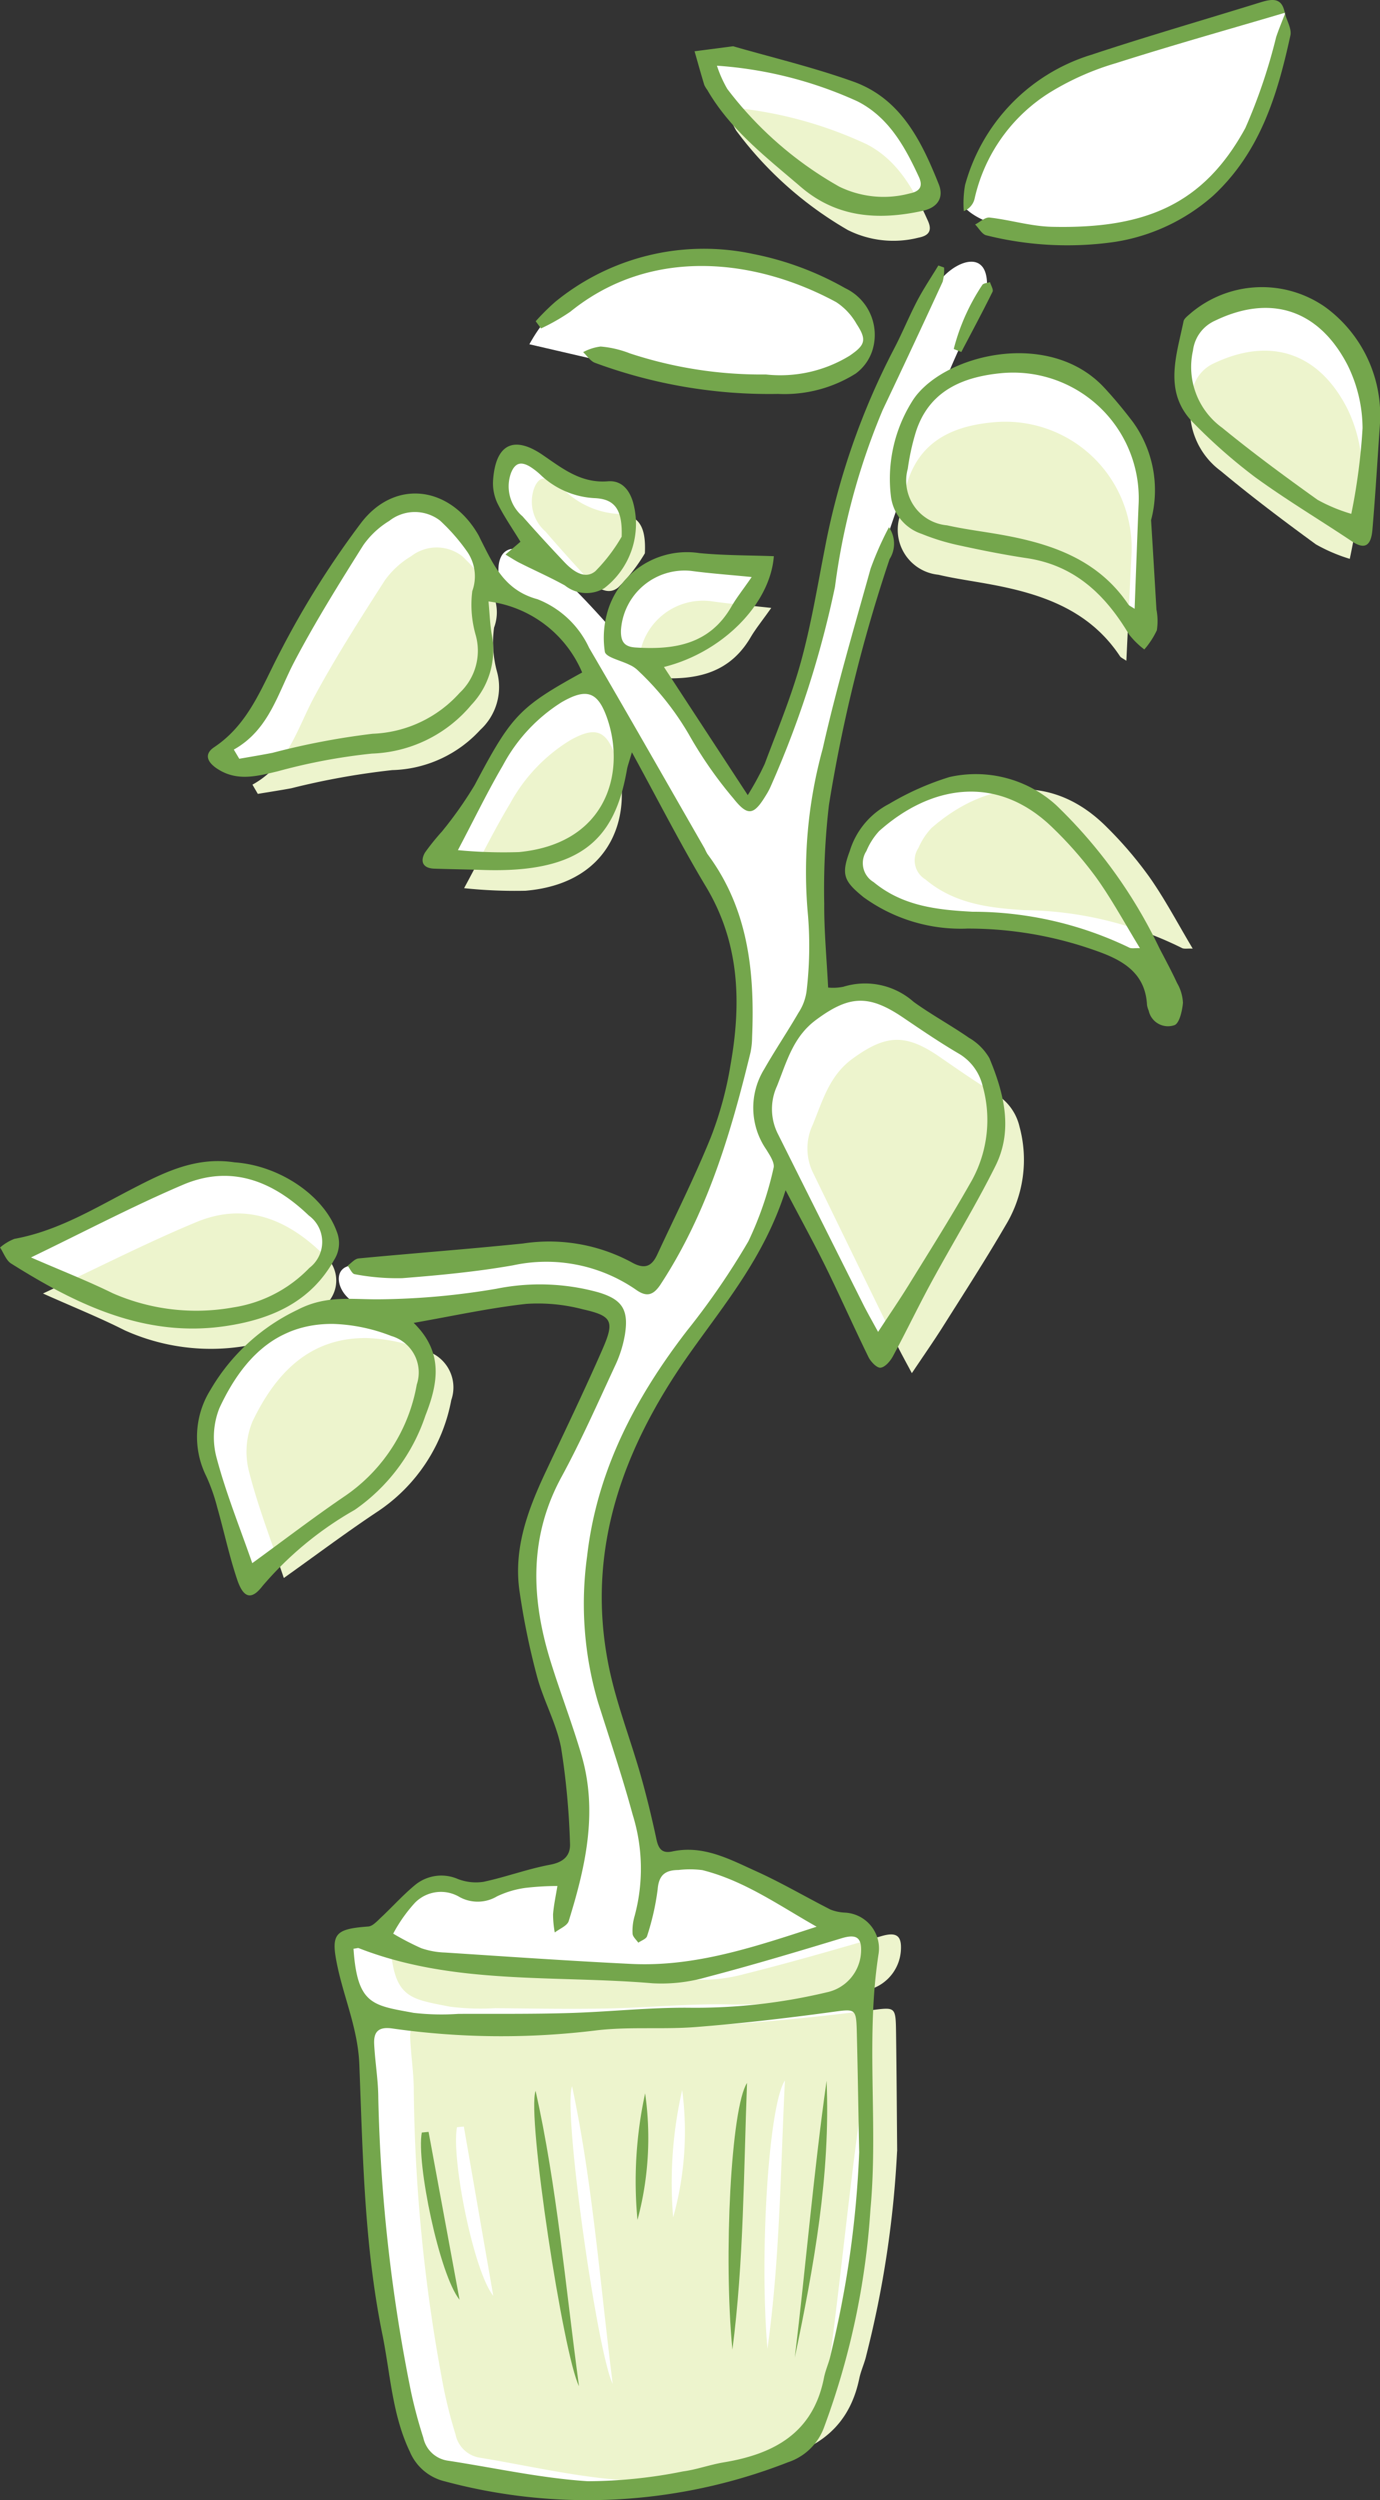 <svg xmlns="http://www.w3.org/2000/svg" xmlns:xlink="http://www.w3.org/1999/xlink" width="80.8" height="146.32" viewBox="0 0 80.8 146.32">
  <rect x="0" y="0" width="80.8" height="146.32" fill="#333333" stroke="none"/>
  <defs>
    <clipPath id="clip-path">
      <rect id="長方形_1518" data-name="長方形 1518" width="80.801" height="146.323" fill="none"/>
    </clipPath>
    <clipPath id="clip-news_icon">
      <rect width="80.8" height="146.32"/>
    </clipPath>
  </defs>
  <g id="news_icon" clip-path="url(#clip-news_icon)">
    <g id="グループ_3716" data-name="グループ 3716">
      <g id="グループ_3715" data-name="グループ 3715" clip-path="url(#clip-path)">
        <path id="パス_7560" data-name="パス 7560" d="M20.5,128.919c-.745-2.219-1.593-4.374-2.16-6.6a4.93,4.93,0,0,1,.208-3.107c1.422-2.97,3.54-5.253,7.163-5.185a10.887,10.887,0,0,1,3.631.794,2.371,2.371,0,0,1,1.555,3.053,10.657,10.657,0,0,1-4.524,6.889c-1.972,1.307-3.866,2.73-5.874,4.158" transform="translate(-5.883 -36.897)" fill="#fff"/>
        <path id="パス_7561" data-name="パス 7561" d="M1.187,106.347c3.5-1.642,6.564-3.214,9.735-4.531,3.092-1.284,5.764-.193,8.039,2.036a2.09,2.09,0,0,1,0,3.35,8.532,8.532,0,0,1-4.891,2.471,13.3,13.3,0,0,1-7.695-.988c-1.579-.8-3.227-1.46-5.192-2.338" transform="translate(-0.384 -32.769)" fill="#fff"/>
        <path id="パス_7562" data-name="パス 7562" d="M72.848,106.523c-.358-.678-.654-1.2-.919-1.744Q69.344,99.494,66.77,94.2a3.43,3.43,0,0,1-.051-3.031c.618-1.5,1.031-3.04,2.453-4.077,2.074-1.514,3.294-1.576,5.417-.111,1.126.777,2.249,1.56,3.421,2.265a3.188,3.188,0,0,1,1.5,2.042,7.8,7.8,0,0,1-.883,6.131c-1.222,2.1-2.543,4.142-3.84,6.2-.589.933-1.224,1.838-1.937,2.9" transform="translate(-21.484 -27.803)" fill="#fff"/>
        <path id="パス_7563" data-name="パス 7563" d="M92.133,78.612c-.359-.017-.577.036-.721-.044-3.272-1.818-6.86-2.289-10.512-2.523-2.365-.152-4.681-.421-6.621-2.058a1.486,1.486,0,0,1-.469-2.093,4.56,4.56,0,0,1,.873-1.335c3.55-3.1,8.038-3.758,11.713-.054a25.771,25.771,0,0,1,2.877,3.375c1.025,1.469,1.866,3.066,2.861,4.733" transform="translate(-23.804 -21.995)" fill="#fff"/>
        <path id="パス_7564" data-name="パス 7564" d="M38.886,69.309c1.119-2.07,1.966-3.783,2.948-5.415a10.763,10.763,0,0,1,3.8-4.006c1.606-.911,2.336-.685,2.919,1.033,1.176,3.461-.06,8.066-5.741,8.552a30.722,30.722,0,0,1-3.925-.164" transform="translate(-12.583 -19.209)" fill="#fff"/>
        <path id="パス_7565" data-name="パス 7565" d="M19.161,58.273c2.237-1.225,2.8-3.511,3.868-5.5,1.343-2.489,2.873-4.88,4.4-7.262a5.461,5.461,0,0,1,1.66-1.525A2.6,2.6,0,0,1,32.281,44a12.086,12.086,0,0,1,1.7,1.985,2.725,2.725,0,0,1,.291,2.472,6.924,6.924,0,0,0,.193,2.794,3.638,3.638,0,0,1-1.061,3.607,7.737,7.737,0,0,1-5.5,2.51A46.771,46.771,0,0,0,21.594,58.5c-.7.131-1.4.236-2.1.352l-.335-.578" transform="translate(-6.2 -14.059)" fill="#fff"/>
        <path id="パス_7566" data-name="パス 7566" d="M61.9,49.212c-.632.893-1.06,1.417-1.4,1.993-1.5,2.55-3.89,2.909-6.529,2.716-.767-.056-1.023-.4-1-1.174a4.332,4.332,0,0,1,4.8-4c1.255.183,2.522.285,4.127.461" transform="translate(-17.143 -15.762)" fill="#fff"/>
        <path id="パス_7567" data-name="パス 7567" d="M50.939,44.4a11.481,11.481,0,0,1-1.788,2.292c-.716.6-1.529-.015-2.1-.632-.951-1.025-1.889-2.064-2.8-3.125a2.66,2.66,0,0,1-.747-2.948c.291-.7.7-.752,1.255-.43a4.632,4.632,0,0,1,.789.628,5.718,5.718,0,0,0,3.635,1.571c1.324.087,1.845.789,1.757,2.644" transform="translate(-14.014 -12.737)" fill="#fff"/>
        <path id="パス_7568" data-name="パス 7568" d="M91.8,46.643c-.2-.137-.331-.187-.394-.282-1.882-2.84-4.789-3.839-7.926-4.427-1.1-.207-2.219-.354-3.31-.611a2.793,2.793,0,0,1-2.408-3.546,14.608,14.608,0,0,1,.494-2.183c.839-2.694,3.053-3.532,5.507-3.718a7.824,7.824,0,0,1,8.346,8.35c-.106,2.1-.2,4.2-.309,6.417" transform="translate(-25.144 -10.307)" fill="#fff"/>
        <path id="パス_7569" data-name="パス 7569" d="M112.844,39.313a10.829,10.829,0,0,1-2.194-.938c-2.1-1.53-4.175-3.1-6.168-4.757a4.894,4.894,0,0,1-1.861-5.064,2.45,2.45,0,0,1,1.437-1.923c3.6-1.7,6.769-.728,8.636,2.964a9.39,9.39,0,0,1,.941,4.139,39.734,39.734,0,0,1-.791,5.58" transform="translate(-33.165 -8.355)" fill="#fff"/>
        <path id="パス_7570" data-name="パス 7570" d="M60.926,4.829A26.4,26.4,0,0,1,70.069,7.25c2.01,1.049,3.049,2.965,3.942,4.949.277.616.079.956-.617,1.087a6.6,6.6,0,0,1-4.57-.494,23.8,23.8,0,0,1-7.237-6.445,7.9,7.9,0,0,1-.662-1.518" transform="translate(-19.715 -1.563)" fill="#fff"/>
        <path id="パス_7571" data-name="パス 7571" d="M83.665,12.559c1.3-3.85,1.247-6.2,8.559-8.836C99.513,1.1,102.255.951,102.255.951a.865.865,0,0,1,.078.287,7.825,7.825,0,0,1-.221,2.6c-.359,1.715-2.244,6.592-5.733,8.5-2.216,1.213-10.166,2.549-12.714.222" transform="translate(-27.073 -0.308)" fill="#fff"/>
        <path id="パス_7572" data-name="パス 7572" d="M45.823,27.528c1.219-2.188,3.711-5.208,12.464-4.654,8.87.562,8.088,5.873,5.983,6.316s-8.088,1.219-13.185-.443Z" transform="translate(-14.828 -7.38)" fill="#fff"/>
        <path id="パス_7573" data-name="パス 7573" d="M64.322,24.04c.885-1.44,3.352-2.479,2.909.623-2.522,4.031-7.456,17.857-9.079,25.8-1.807,8.849-.415,18.655-1.268,22.1-.714,2.891-4.591,10.342-6.979,13.191-4.737,5.651-7.167,12.333-4.729,22.526,2.091,4.481,2.215,8.176,3.088,7.991,2.555-.54,5.532.588,10.075,3.8,1.495.25,2.347.284,2.125,2.168s-.218,14.514-.554,16.951c-.333,2.42-2.195,10.158-3.545,11.315-2.181,1.87-14.5,4.01-21.688,1-2.659-2.216-3.545-19.07-3.656-24.388-1.142-3.075-1.711-5.747-.935-6.191s1.177.181,1.952-.373,1.648-4.065,4.861-2.514c1.7-.394,5.386-.613,5.858-1.267.914-1.267.755-5.831-.8-9.376a15.98,15.98,0,0,1,.505-14.66c3.22-6.086,4.278-8.523,1.579-9.535-3.324-1.247-11.529.991-13.295.561-1.621-.4-2.093-2.689-.125-2.348,2.639.457,11.966-1.378,14.625.063s1.69,1.128,3.906-1.642,4.93-14.749,3.49-18.073-8.51-15.878-9.618-17.1-3.864-2.25-4.2-3.137-.26-2.925,1.953-1.7c2.784,1.537,10.969,11.945,11.655,13.835.8,2.215,2.091-.893,2.535-1.89s2.795-6.62,3.053-9.744c.312-3.759,3.074-13.128,6.295-17.99" transform="translate(-9.492 -7.328)" fill="#fff"/>
        <path id="パス_7574" data-name="パス 7574" d="M64.012,182.148a60.494,60.494,0,0,1-1.8,11.93c-.1.461-.317.9-.411,1.358-.667,3.237-2.98,4.456-5.944,4.919-.813.127-1.6.409-2.418.509a28.821,28.821,0,0,1-5.62.52c-2.753-.21-5.473-.848-8.208-1.3a1.725,1.725,0,0,1-1.454-1.372,27.706,27.706,0,0,1-.7-2.746,97.582,97.582,0,0,1-1.742-17.285c.008-1.058-.167-2.115-.21-3.175-.028-.719.255-1.042,1.086-.912a45.58,45.58,0,0,0,12.02.233c1.932-.208,3.9,0,5.848-.135,2.65-.181,5.295-.46,7.93-.788,1.539-.191,1.541-.272,1.563,1.324.032,2.3.045,4.61.065,6.915m-19.034-3.8c-.544,1.433,1.478,15.6,2.378,17.42-.753-6.023-1.179-11.77-2.378-17.42m12.462-.339c-.956,1.441-1.5,10.183-1.023,15.7.728-5.2.763-10.453,1.023-15.7m4.689-.078c-.819,5.408-1.33,10.857-2.041,16.28,1.176-5.36,2.223-10.737,2.041-16.28M38.646,180.7l-.4.037c-.35,1.76.948,8.39,2.123,9.871-.616-3.539-1.17-6.724-1.724-9.907m12.784-2.137a24.339,24.339,0,0,0-.528,7.453,18.625,18.625,0,0,0,.528-7.453" transform="translate(-11.487 -56.243)" fill="#edf4cd"/>
        <path id="パス_7575" data-name="パス 7575" d="M33.777,167.789c.189-.022.256-.051.3-.032,5.568,2.242,11.5,1.7,17.292,2.248a9.583,9.583,0,0,0,3.162-.319c2.686-.672,5.349-1.441,8.008-2.216.861-.25,1.2-.049,1.138.848a2.545,2.545,0,0,1-2.055,2.33,33.19,33.19,0,0,1-8.092.819c-2.357-.045-4.717.195-7.077.24-2.177.041-4.357,0-6.535-.019a14.323,14.323,0,0,1-2.639-.087c-2.39-.471-3.314-.489-3.5-3.812" transform="translate(-10.93 -54.159)" fill="#edf4cd"/>
        <path id="パス_7576" data-name="パス 7576" d="M76.007,109.48c-.34-.641-.62-1.139-.87-1.652q-2.449-5-4.886-10.015a3.249,3.249,0,0,1-.049-2.87c.586-1.424.977-2.879,2.323-3.862,1.964-1.433,3.12-1.491,5.129-.1,1.066.736,2.13,1.479,3.239,2.145a3.021,3.021,0,0,1,1.419,1.934,7.387,7.387,0,0,1-.836,5.8c-1.157,1.989-2.408,3.923-3.636,5.87-.558.884-1.159,1.741-1.834,2.75" transform="translate(-22.617 -29.114)" fill="#edf4cd"/>
        <path id="パス_7577" data-name="パス 7577" d="M23.523,129.814c-.7-2.091-1.5-4.123-2.036-6.224a4.649,4.649,0,0,1,.2-2.929c1.341-2.8,3.337-4.951,6.753-4.887a10.254,10.254,0,0,1,3.423.748,2.236,2.236,0,0,1,1.466,2.878,10.046,10.046,0,0,1-4.265,6.494c-1.858,1.232-3.644,2.574-5.537,3.92" transform="translate(-6.906 -37.463)" fill="#edf4cd"/>
        <path id="パス_7578" data-name="パス 7578" d="M21.855,61.249c2.094-1.147,2.618-3.286,3.621-5.145,1.257-2.33,2.69-4.568,4.122-6.8a5.1,5.1,0,0,1,1.554-1.427,2.437,2.437,0,0,1,2.986.007,11.294,11.294,0,0,1,1.592,1.858A2.551,2.551,0,0,1,36,52.059a6.479,6.479,0,0,0,.181,2.615,3.4,3.4,0,0,1-.993,3.376,7.242,7.242,0,0,1-5.151,2.35,43.778,43.778,0,0,0-5.906,1.061c-.652.122-1.309.221-1.964.33l-.314-.541" transform="translate(-7.072 -15.329)" fill="#edf4cd"/>
        <path id="パス_7579" data-name="パス 7579" d="M40.174,72.481c1.026-1.9,1.8-3.471,2.7-4.968a9.872,9.872,0,0,1,3.486-3.675c1.473-.836,2.142-.628,2.678.948,1.078,3.176-.056,7.4-5.267,7.846a28.156,28.156,0,0,1-3.6-.151" transform="translate(-13 -20.501)" fill="#edf4cd"/>
        <path id="パス_7580" data-name="パス 7580" d="M63.057,52.39c-.548.774-.919,1.229-1.213,1.729-1.3,2.211-3.375,2.523-5.663,2.355-.665-.049-.887-.344-.865-1.019a3.757,3.757,0,0,1,4.161-3.465c1.089.158,2.188.247,3.58.4" transform="translate(-17.899 -16.812)" fill="#edf4cd"/>
        <path id="パス_7581" data-name="パス 7581" d="M95.445,77.616c-.314-.015-.506.032-.632-.039A21.232,21.232,0,0,0,85.6,75.366c-2.074-.133-4.1-.369-5.8-1.8a1.3,1.3,0,0,1-.411-1.836,4.029,4.029,0,0,1,.766-1.171c3.113-2.716,7.047-3.294,10.269-.047a22.728,22.728,0,0,1,2.522,2.959c.9,1.288,1.635,2.688,2.507,4.15" transform="translate(-25.616 -22.098)" fill="#edf4cd"/>
        <path id="パス_7582" data-name="パス 7582" d="M91.115,50.478c-.187-.131-.313-.177-.373-.267-1.781-2.687-4.531-3.634-7.5-4.189-1.044-.2-2.1-.335-3.132-.578a2.643,2.643,0,0,1-2.278-3.355,13.81,13.81,0,0,1,.468-2.066c.794-2.549,2.888-3.341,5.21-3.517a7.4,7.4,0,0,1,7.9,7.9c-.1,1.986-.192,3.972-.293,6.071" transform="translate(-25.168 -11.807)" fill="#edf4cd"/>
        <path id="パス_7583" data-name="パス 7583" d="M3.728,109.674c3.227-1.514,6.053-2.964,8.977-4.178,2.851-1.184,5.315-.179,7.413,1.877a1.927,1.927,0,0,1,0,3.09,7.869,7.869,0,0,1-4.51,2.278,12.267,12.267,0,0,1-7.1-.91c-1.456-.737-2.976-1.346-4.788-2.156" transform="translate(-1.206 -33.974)" fill="#edf4cd"/>
        <path id="パス_7584" data-name="パス 7584" d="M112.359,42.525a9.739,9.739,0,0,1-1.981-.848c-1.893-1.381-3.769-2.794-5.569-4.295a4.42,4.42,0,0,1-1.681-4.573,2.212,2.212,0,0,1,1.3-1.736c3.246-1.535,6.111-.657,7.8,2.677a8.475,8.475,0,0,1,.85,3.737,35.883,35.883,0,0,1-.715,5.037" transform="translate(-33.333 -9.819)" fill="#edf4cd"/>
        <path id="パス_7585" data-name="パス 7585" d="M62.832,9.262A23.858,23.858,0,0,1,71.1,11.45c1.818.949,2.757,2.681,3.564,4.475.251.556.072.864-.557.982a5.967,5.967,0,0,1-4.132-.446,21.531,21.531,0,0,1-6.542-5.827,7.167,7.167,0,0,1-.6-1.372" transform="translate(-20.332 -2.997)" fill="#edf4cd"/>
        <path id="パス_7586" data-name="パス 7586" d="M52.643,45.778a9.96,9.96,0,0,1-1.556,1.995c-.624.52-1.33-.013-1.829-.55-.828-.892-1.644-1.8-2.436-2.72a2.317,2.317,0,0,1-.65-2.566c.254-.612.607-.654,1.092-.373a4.01,4.01,0,0,1,.686.547,4.979,4.979,0,0,0,3.164,1.366c1.153.075,1.606.687,1.529,2.3" transform="translate(-14.885 -13.396)" fill="#edf4cd"/>
        <path id="パス_7587" data-name="パス 7587" d="M51.506,84.421c-1.235,3.9-3.567,6.649-5.63,9.573-3.859,5.469-6.093,11.424-4.736,18.234.434,2.177,1.266,4.274,1.876,6.419.353,1.241.657,2.5.927,3.761.12.563.327.843.935.712,1.807-.386,3.349.457,4.89,1.153,1.491.673,2.909,1.51,4.371,2.252a2.619,2.619,0,0,0,.814.175,2.1,2.1,0,0,1,2,2.39c-.777,4.974-.016,9.984-.479,14.966a44.822,44.822,0,0,1-2.7,12.722,3.377,3.377,0,0,1-2.134,2.093,32.2,32.2,0,0,1-20.085,1.116,2.968,2.968,0,0,1-2.055-1.746c-1.033-2.166-1.135-4.542-1.6-6.836-1.065-5.212-1.149-10.525-1.352-15.8-.08-2.073-.87-3.827-1.278-5.739-.413-1.928-.175-2.205,1.8-2.352.258-.019.516-.312.736-.517.678-.634,1.3-1.332,2.015-1.921a2.423,2.423,0,0,1,2.5-.34,2.937,2.937,0,0,0,1.5.162c1.31-.28,2.581-.755,3.895-1,.8-.15,1.208-.54,1.165-1.263a43.912,43.912,0,0,0-.52-5.579c-.271-1.427-1.028-2.755-1.408-4.17a43.208,43.208,0,0,1-1.027-5c-.361-2.489.486-4.754,1.524-6.962,1.126-2.394,2.276-4.776,3.336-7.2.716-1.638.565-1.945-1.138-2.328a10.342,10.342,0,0,0-3.312-.322c-2.142.235-4.259.7-6.607,1.113,1.744,1.7,1.443,3.508.693,5.408a10.923,10.923,0,0,1-4.146,5.536,20.15,20.15,0,0,0-5.408,4.467c-.63.818-1.1.706-1.465-.363-.47-1.387-.772-2.829-1.173-4.24a10.88,10.88,0,0,0-.641-1.826,5.183,5.183,0,0,1,.246-5.07,11.717,11.717,0,0,1,5.079-4.67c1.694-.888,3.193-.6,4.851-.622a42.838,42.838,0,0,0,6.821-.62,12.847,12.847,0,0,1,5.915.2c1.422.412,1.828,1.011,1.6,2.466a7,7,0,0,1-.578,1.84c-1.016,2.186-1.991,4.4-3.141,6.514-1.91,3.514-1.776,7.1-.645,10.764.572,1.852,1.276,3.663,1.82,5.523.968,3.314.233,6.531-.75,9.7-.087.281-.536.45-.817.671a5.979,5.979,0,0,1-.1-1.067c.043-.555.166-1.1.254-1.655a16.677,16.677,0,0,0-1.861.109,5.619,5.619,0,0,0-1.68.5,2.205,2.205,0,0,1-2.195.032,2.133,2.133,0,0,0-2.606.342,8.749,8.749,0,0,0-1.272,1.806,15.756,15.756,0,0,0,1.646.853,4.75,4.75,0,0,0,1.384.252c3.638.236,7.275.49,10.915.667,3.768.183,7.277-1.02,10.848-2.178-2.2-1.243-4.243-2.7-6.694-3.313a5.742,5.742,0,0,0-1.4-.006c-.754.006-1.148.277-1.215,1.137a14.764,14.764,0,0,1-.62,2.733c-.045.163-.336.258-.514.384-.118-.175-.325-.346-.335-.527a3.08,3.08,0,0,1,.123-1.044,10.607,10.607,0,0,0-.118-5.925c-.6-2.208-1.333-4.384-2.025-6.568a20.36,20.36,0,0,1-.641-8.555c.571-5,2.818-9.269,5.85-13.2a43.451,43.451,0,0,0,3.593-5.231A19.914,19.914,0,0,0,50.8,83.125c.087-.3-.228-.763-.436-1.1a4.3,4.3,0,0,1-.114-4.683c.637-1.117,1.359-2.185,2.006-3.3a3.035,3.035,0,0,0,.476-1.255,22.474,22.474,0,0,0,.089-4.4,27.23,27.23,0,0,1,.854-9.792c.8-3.55,1.83-7.048,2.809-10.555a19.265,19.265,0,0,1,1.071-2.418,1.692,1.692,0,0,1,.038,1.868A90.021,90.021,0,0,0,54.044,61.87a42.537,42.537,0,0,0-.277,5.8c-.01,1.579.141,3.159.229,4.892a3.023,3.023,0,0,0,.889-.046,4.288,4.288,0,0,1,4.12.886c1.042.751,2.181,1.369,3.237,2.1a3.26,3.26,0,0,1,1.2,1.2c.85,2.045,1.4,4.2.347,6.308-1.15,2.306-2.5,4.509-3.735,6.775-.781,1.437-1.487,2.915-2.264,4.354-.154.286-.456.639-.724.671-.214.025-.573-.346-.707-.62-.853-1.739-1.637-3.511-2.491-5.25-.693-1.408-1.452-2.783-2.367-4.527m4.313,56.291c-.045-2.29-.08-4.58-.136-6.87-.039-1.586-.039-1.506-1.567-1.3-2.615.353-5.241.657-7.871.864-1.93.152-3.892-.033-5.81.194a45.3,45.3,0,0,1-11.945-.109c-.827-.121-1.105.2-1.069.917.053,1.053.238,2.1.241,3.153a96.937,96.937,0,0,0,1.909,17.156,27.645,27.645,0,0,0,.727,2.721,1.716,1.716,0,0,0,1.458,1.349c2.722.417,5.431,1.023,8.168,1.2a28.671,28.671,0,0,0,5.578-.574c.808-.108,1.592-.4,2.4-.532,2.94-.49,5.226-1.725,5.855-4.948.089-.459.3-.895.394-1.353a60.088,60.088,0,0,0,1.67-11.872m1.107-47.988c.661-1.01,1.249-1.867,1.795-2.751,1.2-1.947,2.424-3.881,3.553-5.869a7.34,7.34,0,0,0,.77-5.777,3,3,0,0,0-1.43-1.907c-1.108-.651-2.173-1.377-3.24-2.1-2.011-1.358-3.159-1.287-5.1.158-1.328.99-1.7,2.439-2.269,3.86a3.228,3.228,0,0,0,.078,2.852q2.475,4.952,4.957,9.9c.254.507.538,1,.881,1.632M20.276,106.251c1.867-1.357,3.628-2.708,5.461-3.952A9.982,9.982,0,0,0,29.909,95.8a2.222,2.222,0,0,0-1.486-2.845,10.2,10.2,0,0,0-3.409-.708c-3.394-.029-5.356,2.129-6.659,4.926a4.623,4.623,0,0,0-.165,2.911c.553,2.081,1.368,4.092,2.087,6.163m5.929,22.57c.223,3.3,1.142,3.308,3.521,3.751a14.233,14.233,0,0,0,2.623.059c2.165-.006,4.33.016,6.494-.049,2.344-.069,4.688-.332,7.029-.31a33.021,33.021,0,0,0,8.031-.9,2.53,2.53,0,0,0,2.018-2.336c.054-.892-.287-1.088-1.139-.83-2.635.8-5.272,1.588-7.934,2.284a9.528,9.528,0,0,1-3.138.35c-5.757-.486-11.649.114-17.2-2.056-.047-.018-.113.012-.3.035" transform="translate(-5.508 -14.765)" fill="#74a64c"/>
        <path id="パス_7588" data-name="パス 7588" d="M42.82,57.851c-.19.649-.256.814-.285.986-.686,3.972-2.545,6.1-8.474,5.894-.938-.033-1.877-.043-2.815-.076-.674-.024-.834-.429-.538-.945A14.041,14.041,0,0,1,31.7,62.48a22.988,22.988,0,0,0,1.917-2.72c2.142-4.042,2.587-4.552,6.292-6.586a6.9,6.9,0,0,0-5.484-4.157c.07.743.089,1.374.2,1.99a4.664,4.664,0,0,1-1.2,4.058A7.937,7.937,0,0,1,27.6,57.921a34.065,34.065,0,0,0-5.522,1.038c-1.228.291-2.4.611-3.559-.167-.545-.367-.774-.832-.151-1.249,2.032-1.357,2.78-3.532,3.852-5.564A52.342,52.342,0,0,1,26.979,44.4c1.989-2.575,5.188-2.128,6.83.685.06.1.107.21.16.315.757,1.489,1.393,2.964,3.323,3.486a5.573,5.573,0,0,1,3.025,2.848c2.281,3.9,4.515,7.829,6.766,11.747a2.975,2.975,0,0,0,.159.315C49.636,67,50.02,70.7,49.859,74.533a4.556,4.556,0,0,1-.093.876c-1.155,4.756-2.54,9.417-5.262,13.572-.445.68-.843.736-1.422.332a9.239,9.239,0,0,0-7.225-1.442c-2.139.377-4.315.58-6.484.752a13.355,13.355,0,0,1-2.781-.233c-.158-.021-.278-.325-.415-.5.212-.147.414-.4.638-.423,3.21-.306,6.427-.545,9.635-.875a10.187,10.187,0,0,1,6.321,1.083c.758.437,1.193.3,1.531-.427,1.063-2.288,2.2-4.548,3.145-6.882A21.062,21.062,0,0,0,48.6,76.115c.634-3.6.536-7.109-1.439-10.4-1.474-2.453-2.773-5.011-4.338-7.867M19.515,57.69l.318.534c.649-.115,1.3-.22,1.947-.348a43.428,43.428,0,0,1,5.856-1.115,7.2,7.2,0,0,0,5.094-2.388,3.383,3.383,0,0,0,.952-3.364,6.423,6.423,0,0,1-.206-2.6,2.534,2.534,0,0,0-.295-2.3,11.232,11.232,0,0,0-1.6-1.83,2.422,2.422,0,0,0-2.967.024,5.071,5.071,0,0,0-1.529,1.434c-1.4,2.23-2.8,4.468-4.025,6.8-.977,1.857-1.476,3.988-3.545,5.149m13.118,5.886a28.033,28.033,0,0,0,3.58.113c5.173-.5,6.257-4.705,5.153-7.85-.548-1.56-1.215-1.759-2.67-.914a9.807,9.807,0,0,0-3.426,3.687c-.88,1.5-1.636,3.065-2.636,4.963" transform="translate(-5.823 -13.817)" fill="#74a64c"/>
        <path id="パス_7589" data-name="パス 7589" d="M62.221,39.993c-.217,2.812-3.028,5.632-6.434,6.477l4.907,7.5a16.977,16.977,0,0,0,.988-1.818c.742-1.978,1.56-3.939,2.12-5.969.607-2.2.975-4.467,1.416-6.711a42.282,42.282,0,0,1,4.028-11.6c.491-.935.889-1.918,1.379-2.854.369-.7.816-1.365,1.228-2.045l.336.12a2.643,2.643,0,0,1-.085.835q-1.731,3.762-3.509,7.5A39.864,39.864,0,0,0,65.8,41.784a58.144,58.144,0,0,1-3.774,11.7,3.469,3.469,0,0,1-.25.466c-.72,1.2-1.073,1.281-1.916.221a24.255,24.255,0,0,1-2.613-3.751,16.52,16.52,0,0,0-3.042-3.8,1.624,1.624,0,0,0-.44-.278c-.5-.255-1.383-.438-1.439-.764a5.459,5.459,0,0,1,.214-2.53,4.847,4.847,0,0,1,5.321-3.243c1.445.141,2.905.126,4.359.181m-1.29,1.22c-1.385-.137-2.478-.214-3.561-.361a3.733,3.733,0,0,0-4.1,3.486c-.016.671.208.962.871,1,2.275.143,4.33-.187,5.6-2.4.287-.5.651-.954,1.188-1.73" transform="translate(-16.912 -7.435)" fill="#74a64c"/>
        <path id="パス_7590" data-name="パス 7590" d="M80.254,76.03a9.707,9.707,0,0,1-6.027-1.841c-1.14-.928-1.326-1.307-.808-2.689a4.625,4.625,0,0,1,2.309-2.771,16.237,16.237,0,0,1,3.53-1.57,7.007,7.007,0,0,1,6.232,1.628,28.8,28.8,0,0,1,6.057,8.378c.352.678.717,1.35,1.036,2.043a2.541,2.541,0,0,1,.348,1.163c-.04.467-.211,1.209-.5,1.309a1.154,1.154,0,0,1-1.505-.846,1.339,1.339,0,0,1-.1-.339c-.1-1.94-1.524-2.664-3.049-3.193a22.225,22.225,0,0,0-7.519-1.274M90.416,77.18c-.882-1.443-1.629-2.827-2.535-4.1a22.462,22.462,0,0,0-2.537-2.914c-3.235-3.193-7.137-2.578-10.2.153a3.991,3.991,0,0,0-.748,1.171,1.294,1.294,0,0,0,.427,1.82c1.705,1.408,3.724,1.622,5.786,1.732a21.11,21.11,0,0,1,9.18,2.1c.127.068.316.02.628.032" transform="translate(-23.668 -21.682)" fill="#74a64c"/>
        <path id="パス_7591" data-name="パス 7591" d="M92.334,40.325c.1,1.609.208,3.424.315,5.239a3.538,3.538,0,0,1,.023,1.214,4.862,4.862,0,0,1-.733,1.122,4.887,4.887,0,0,1-.9-.885c-1.381-2.319-3.176-4.04-5.979-4.458-1.33-.2-2.654-.463-3.968-.751a12.853,12.853,0,0,1-2.181-.668,2.651,2.651,0,0,1-1.81-2.211,8.533,8.533,0,0,1,1.337-5.693c1.826-2.627,7.956-4.1,11.154-.656.595.64,1.155,1.318,1.683,2.014a6.827,6.827,0,0,1,1.061,5.731m-.965,5.2c.078-2.087.149-4.062.229-6.035a7.355,7.355,0,0,0-7.927-7.768c-2.305.2-4.377,1.007-5.14,3.547a13.78,13.78,0,0,0-.444,2.058,2.626,2.626,0,0,0,2.3,3.31c1.028.23,2.079.358,3.118.541,2.954.522,5.7,1.434,7.493,4.086.06.089.186.133.373.261" transform="translate(-24.938 -9.89)" fill="#74a64c"/>
        <path id="パス_7592" data-name="パス 7592" d="M13.716,100.533c2.652.178,5.244,1.945,6,4.05a1.805,1.805,0,0,1-.145,1.648c-1.389,2.516-3.757,3.5-6.367,3.887-4.7.694-8.716-1.252-12.549-3.66-.3-.186-.437-.62-.651-.938a2.848,2.848,0,0,1,.843-.509c2.539-.459,4.7-1.791,6.937-2.946,1.832-.946,3.677-1.872,5.936-1.532M1.815,106.1c1.809.787,3.326,1.377,4.78,2.093a12.189,12.189,0,0,0,7.06.832,7.818,7.818,0,0,0,4.458-2.311,1.915,1.915,0,0,0-.035-3.07c-2.106-2.021-4.564-3-7.385-1.789C7.8,103.09,5.006,104.559,1.815,106.1" transform="translate(0 -32.508)" fill="#74a64c"/>
        <path id="パス_7593" data-name="パス 7593" d="M113.689,32.907c-.143,2.045-.263,4.094-.438,6.136-.085.989-.481,1.157-1.211.67-1.889-1.262-3.846-2.43-5.68-3.766a31.852,31.852,0,0,1-3.553-3.123c-1.822-1.8-1.038-3.925-.614-5.983.03-.148.2-.279.329-.394a6.461,6.461,0,0,1,7.994-.418,7.841,7.841,0,0,1,3.172,6.877m-1.672,5.2a35.615,35.615,0,0,0,.658-5.012,8.418,8.418,0,0,0-.883-3.7c-1.709-3.294-4.565-4.138-7.774-2.579a2.2,2.2,0,0,0-1.272,1.739,4.39,4.39,0,0,0,1.717,4.525c1.8,1.473,3.682,2.857,5.577,4.211a9.707,9.707,0,0,0,1.976.821" transform="translate(-32.895 -8.038)" fill="#74a64c"/>
        <path id="パス_7594" data-name="パス 7594" d="M46.372,25.777A13.615,13.615,0,0,1,47.5,24.656a13.747,13.747,0,0,1,11.586-2.819A17.907,17.907,0,0,1,64.5,23.846a3.022,3.022,0,0,1,1.57,3.683,2.712,2.712,0,0,1-.97,1.317,7.854,7.854,0,0,1-4.536,1.186,29.434,29.434,0,0,1-10.714-1.818c-.274-.1-.47-.413-.7-.628a2.907,2.907,0,0,1,1.023-.328,6.059,6.059,0,0,1,1.712.4,24.608,24.608,0,0,0,7.969,1.236,7.767,7.767,0,0,0,4.9-1.1c.917-.627,1.017-.923.4-1.866a3.7,3.7,0,0,0-1.184-1.266c-4.621-2.506-10.772-3.324-15.566.554a11.976,11.976,0,0,1-1.721.983l-.312-.42" transform="translate(-15.006 -6.977)" fill="#74a64c"/>
        <path id="パス_7595" data-name="パス 7595" d="M62.382,4c2.208.639,4.665,1.222,7.029,2.066,2.783.994,3.995,3.469,5.009,6.006.315.785-.062,1.365-.925,1.556-2.585.572-5.038.416-7.147-1.393-2-1.717-4.119-3.329-5.476-5.672a1.563,1.563,0,0,1-.18-.3c-.2-.655-.381-1.312-.569-1.969L62.382,4m-.948,1.142A7.127,7.127,0,0,0,62.041,6.5,21.392,21.392,0,0,0,68.6,12.218a5.928,5.928,0,0,0,4.109.4c.625-.124.8-.432.544-.981-.82-1.774-1.771-3.486-3.586-4.41a23.716,23.716,0,0,0-8.235-2.089" transform="translate(-19.456 -1.293)" fill="#74a64c"/>
        <path id="パス_7596" data-name="パス 7596" d="M44.28,44.153c-.484-.795-.984-1.51-1.362-2.284a2.75,2.75,0,0,1-.235-1.361c.158-2.063,1.211-2.592,2.908-1.427,1.168.8,2.246,1.664,3.812,1.537.756-.062,1.246.44,1.476,1.245a4.741,4.741,0,0,1-1.694,5.014,2.033,2.033,0,0,1-2.3-.162c-.858-.477-1.761-.873-2.639-1.316-.29-.146-.561-.328-.841-.494l.879-.751m5.923-.278c.06-1.6-.4-2.208-1.543-2.271A4.951,4.951,0,0,1,45.5,40.279a4.011,4.011,0,0,0-.687-.536c-.485-.274-.836-.228-1.082.382a2.3,2.3,0,0,0,.672,2.543c.8.91,1.617,1.8,2.448,2.677.5.529,1.209,1.051,1.823.528a9.949,9.949,0,0,0,1.526-2" transform="translate(-13.809 -12.45)" fill="#74a64c"/>
        <path id="パス_7597" data-name="パス 7597" d="M102.545,1.13c.117.436.409.911.324,1.3-.756,3.465-1.757,6.793-4.494,9.351a11.313,11.313,0,0,1-5.8,2.731,19.555,19.555,0,0,1-7.5-.385c-.253-.049-.445-.417-.665-.637.284-.143.585-.436.85-.406,1.22.14,2.425.514,3.642.542,5.453.126,8.884-1.293,11.332-5.785a32.308,32.308,0,0,0,1.8-5.314c.163-.488.365-.963.549-1.444Z" transform="translate(-27.316 -0.352)" fill="#74a64c"/>
        <path id="パス_7598" data-name="パス 7598" d="M102.264.735c-3.307.978-6.629,1.91-9.914,2.956a15.93,15.93,0,0,0-3.822,1.681,9.853,9.853,0,0,0-4.479,6.279,1.039,1.039,0,0,1-.628.705,6.2,6.2,0,0,1,.075-1.523,11,11,0,0,1,7.392-7.627c3.275-1.086,6.594-2.042,9.89-3.064.682-.212,1.288-.315,1.44.638l.046-.045" transform="translate(-26.991 0)" fill="#74a64c"/>
        <path id="パス_7599" data-name="パス 7599" d="M82.558,28.32a12.2,12.2,0,0,1,1.669-3.742c.06-.107.3-.115.452-.17.055.192.214.435.149.568C84.242,26.161,83.616,27.326,83,28.5l-.444-.177" transform="translate(-26.715 -7.898)" fill="#74a64c"/>
        <path id="パス_7600" data-name="パス 7600" d="M46.323,180.907c1.249,5.6,1.732,11.308,2.541,17.284-.912-1.8-3.067-15.854-2.541-17.284" transform="translate(-14.963 -58.54)" fill="#74a64c"/>
        <path id="パス_7601" data-name="パス 7601" d="M64.146,180.221c-.2,5.215-.185,10.434-.856,15.61-.53-5.476-.079-14.168.856-15.61" transform="translate(-20.407 -58.318)" fill="#74a64c"/>
        <path id="パス_7602" data-name="パス 7602" d="M70.659,180.035c.237,5.506-.747,10.859-1.861,16.2.651-5.4,1.1-10.815,1.861-16.2" transform="translate(-22.262 -58.258)" fill="#74a64c"/>
        <path id="パス_7603" data-name="パス 7603" d="M36.884,184.456c.583,3.158,1.167,6.316,1.815,9.826-1.182-1.459-2.54-8.034-2.211-9.786l.4-.041" transform="translate(-11.791 -59.688)" fill="#74a64c"/>
        <path id="パス_7604" data-name="パス 7604" d="M55.583,181.122a18.5,18.5,0,0,1-.448,7.41,24.217,24.217,0,0,1,.448-7.41" transform="translate(-17.81 -58.609)" fill="#74a64c"/>
      </g>
    </g>
  </g>
</svg>
